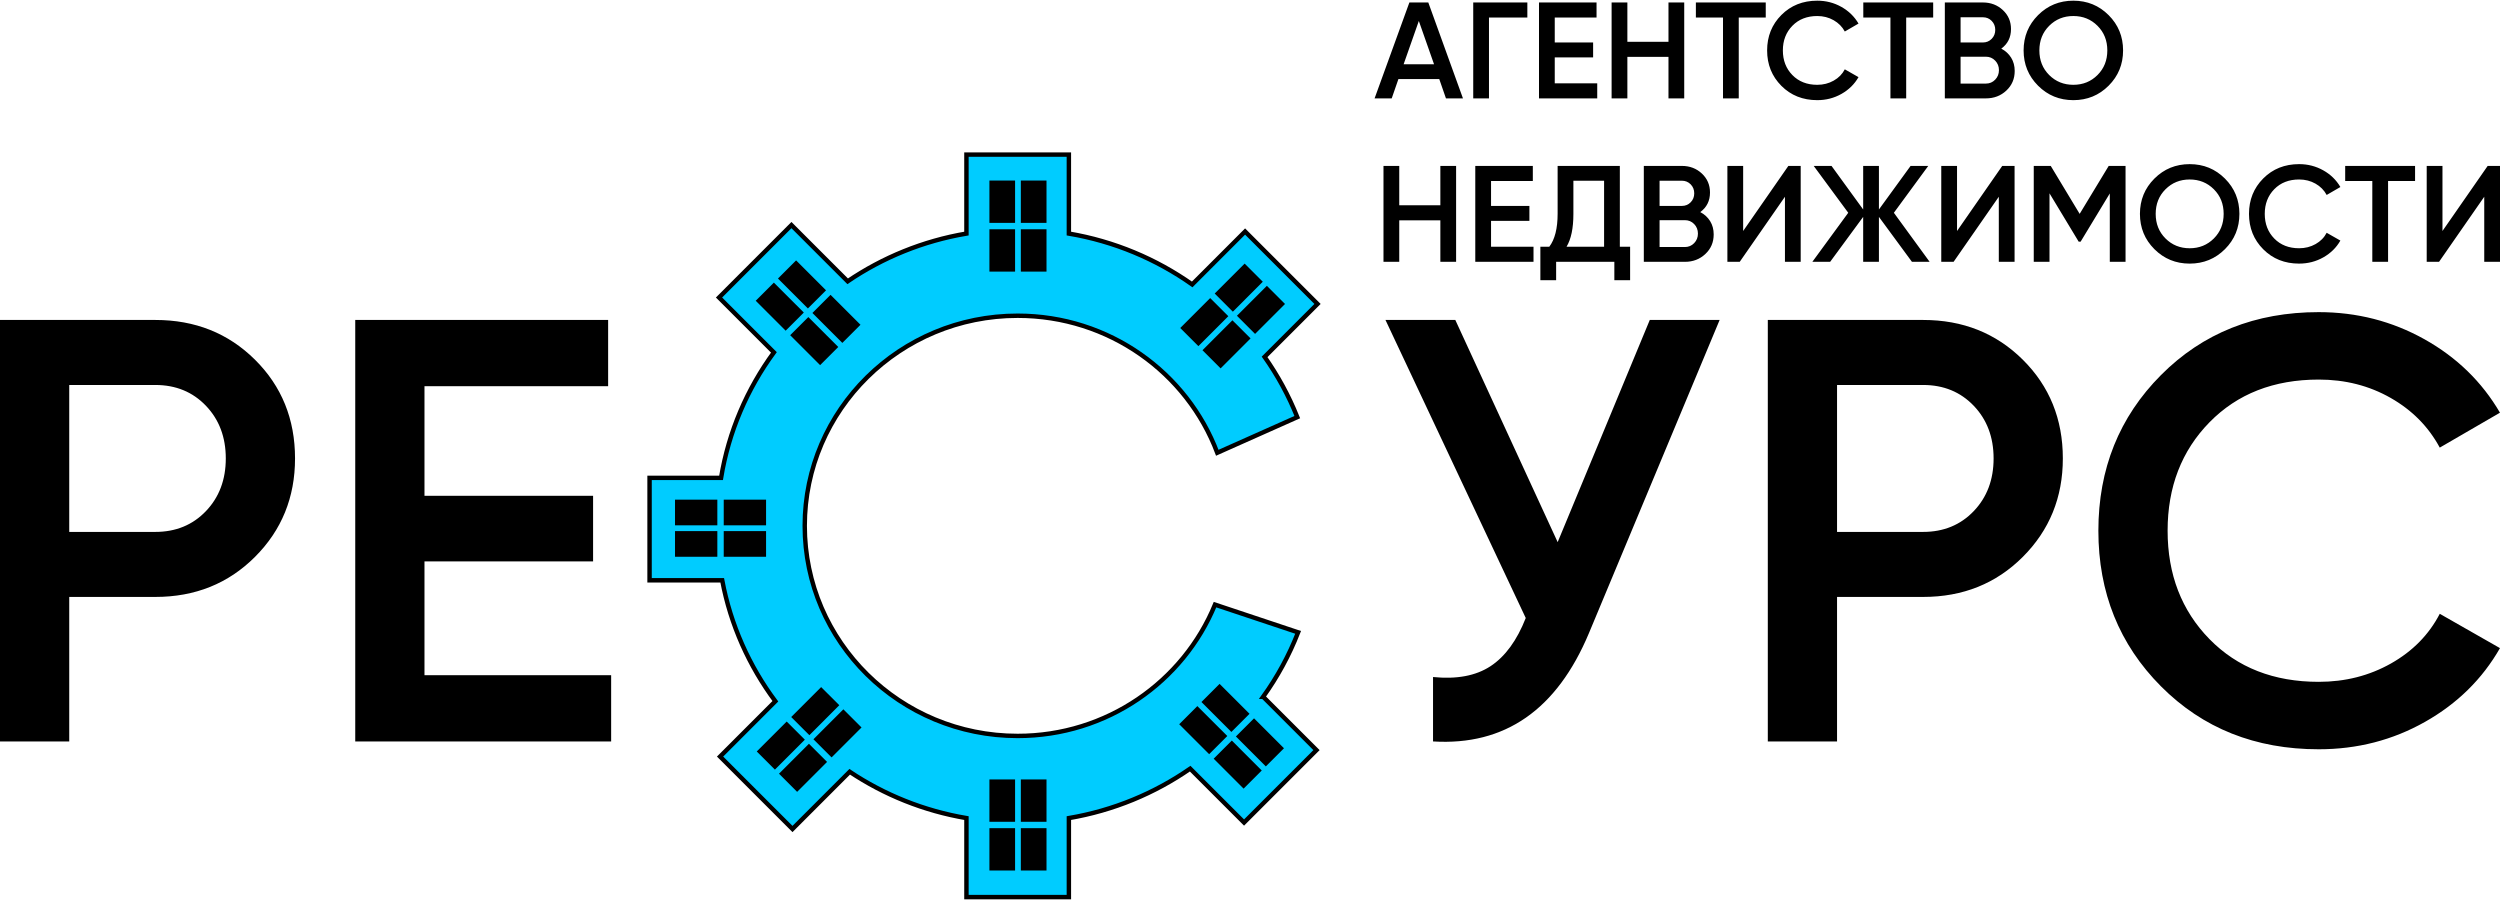 <?xml version="1.0" encoding="UTF-8"?>
<!DOCTYPE svg PUBLIC "-//W3C//DTD SVG 1.1//EN" "http://www.w3.org/Graphics/SVG/1.1/DTD/svg11.dtd">
<!-- Creator: CorelDRAW 2017 -->
<svg xmlns="http://www.w3.org/2000/svg" xml:space="preserve" width="700px" height="252px" version="1.1" style="shape-rendering:geometricPrecision; text-rendering:geometricPrecision; image-rendering:optimizeQuality; fill-rule:evenodd; clip-rule:evenodd"
viewBox="0 0 1707.85 613.89"
 xmlns:xlink="http://www.w3.org/1999/xlink">
 <defs>
  <style type="text/css">
   <![CDATA[
    .str0 {stroke:black;stroke-width:3.02;stroke-miterlimit:22.926}
    .fil1 {fill:black}
    .fil0 {fill:#00CCFF}
    .fil2 {fill:black;fill-rule:nonzero}
   ]]>
  </style>
 </defs>
 <g id="Слой_x0020_1">
  <g id="_2897163428752">
   <path class="fil0 str0" d="M862.92 475.53l36.43 36.43 -49.49 49.48 -36.81 -36.81c-24.28,16.84 -52.43,28.61 -82.86,33.78l0 53.96 -69.98 0 0 -53.96c-29.14,-4.94 -56.18,-15.94 -79.75,-31.65l-39.08 39.09 -49.48 -49.48 37.78 -37.78c-17.91,-24.06 -30.58,-52.14 -36.31,-82.63l-49.63 0 0 -69.97 48.84 0c5.22,-31.64 17.86,-60.81 36.1,-85.73l-37.49 -37.49 49.48 -49.48 38.4 38.4c23.89,-16.21 51.42,-27.56 81.14,-32.6l0 -53.96 69.98 0 0 53.96c31.01,5.27 59.65,17.39 84.24,34.75l36.14 -36.15 49.49 49.48 -36.16 36.16c8.96,12.73 16.49,26.52 22.33,41.15l-54.65 24.36c-20.56,-54.65 -73.87,-93.62 -136.39,-93.62 -80.3,0 -145.44,64.28 -145.44,143.53 0,79.25 65.14,143.53 145.44,143.53 61.01,0 113.25,-37.11 134.84,-89.7l56.78 18.94c-6.13,15.71 -14.19,30.48 -23.89,44.01z"/>
   <g>
    <polygon class="fil1" points="675.91,122.87 693.44,122.87 693.44,151.79 675.91,151.79 "/>
    <polygon class="fil1" points="697.38,122.87 714.91,122.87 714.91,151.79 697.38,151.79 "/>
    <polygon class="fil1" points="675.91,156.15 693.44,156.15 693.44,185.08 675.91,185.08 "/>
    <polygon class="fil1" points="697.38,156.15 714.91,156.15 714.91,185.08 697.38,185.08 "/>
    <polygon class="fil1" points="675.91,532 693.44,532 693.44,560.93 675.91,560.93 "/>
    <polygon class="fil1" points="697.38,532 714.91,532 714.91,560.93 697.38,560.93 "/>
    <polygon class="fil1" points="675.91,565.29 693.44,565.29 693.44,594.21 675.91,594.21 "/>
    <polygon class="fil1" points="697.38,565.29 714.91,565.29 714.91,594.21 697.38,594.21 "/>
   </g>
   <g>
    <polygon class="fil1" points="461.13,379.88 461.13,362.35 490.04,362.35 490.04,379.88 "/>
    <polygon class="fil1" points="461.13,358.4 461.13,340.87 490.04,340.87 490.04,358.4 "/>
    <polygon class="fil1" points="494.41,379.88 494.41,362.35 523.33,362.35 523.33,379.88 "/>
    <polygon class="fil1" points="494.41,358.4 494.41,340.87 523.33,340.87 523.33,358.4 "/>
   </g>
   <g>
    <polygon class="fil1" points="516.26,204.99 528.66,192.59 549.11,213.04 536.71,225.44 "/>
    <polygon class="fil1" points="531.45,189.81 543.84,177.41 564.29,197.86 551.9,210.25 "/>
    <polygon class="fil1" points="539.8,228.52 552.2,216.13 572.65,236.58 560.25,248.98 "/>
    <polygon class="fil1" points="554.98,213.34 567.38,200.95 587.83,221.4 575.43,233.79 "/>
    <polygon class="fil1" points="805.57,494.29 817.96,481.89 838.41,502.34 826.02,514.74 "/>
    <polygon class="fil1" points="820.75,479.11 833.14,466.71 853.6,487.16 841.2,499.56 "/>
    <polygon class="fil1" points="829.11,517.82 841.5,505.43 861.95,525.88 849.55,538.28 "/>
    <polygon class="fil1" points="844.29,502.64 856.68,490.25 877.13,510.7 864.74,523.1 "/>
   </g>
   <g>
    <polygon class="fil1" points="516.97,512.9 529.37,525.29 549.82,504.84 537.42,492.45 "/>
    <polygon class="fil1" points="532.16,528.08 544.55,540.48 565,520.02 552.61,507.63 "/>
    <polygon class="fil1" points="540.51,489.36 552.91,501.76 573.36,481.3 560.96,468.91 "/>
    <polygon class="fil1" points="555.69,504.54 568.09,516.94 588.54,496.49 576.14,484.09 "/>
    <polygon class="fil1" points="806.28,223.6 818.67,235.99 839.12,215.54 826.73,203.15 "/>
    <polygon class="fil1" points="821.46,238.78 833.85,251.18 854.31,230.72 841.91,218.33 "/>
    <polygon class="fil1" points="829.82,200.06 842.21,212.46 862.66,192 850.27,179.61 "/>
    <polygon class="fil1" points="845,215.24 857.39,227.64 877.84,207.19 865.45,194.79 "/>
   </g>
   <path class="fil2" d="M106.12 218.11c27.15,0 49.84,9.05 68.07,27.15 18.24,18.1 27.36,40.58 27.36,67.46 0,26.6 -9.12,49.01 -27.36,67.25 -18.23,18.23 -40.92,27.35 -68.07,27.35l-58.82 0 0 98.72 -47.3 0 0 -287.93 106.12 0zm0 144.79c13.98,0 25.5,-4.73 34.55,-14.19 9.05,-9.46 13.58,-21.46 13.58,-35.99 0,-14.54 -4.53,-26.54 -13.58,-36 -9.05,-9.45 -20.57,-14.19 -34.55,-14.19l-58.82 0 0 100.37 58.82 0zm183.86 97.9l127.52 0 0 45.24 -174.82 0 0 -287.93 172.76 0 0 45.25 -125.46 0 0 74.86 115.18 0 0 44.83 -115.18 0 0 77.75zm837.05 -242.69l47.72 0 -89.26 213.89c-21.93,52.38 -57.44,77.06 -106.53,74.04l0 -44.01c16.18,1.64 29.27,-0.83 39.28,-7.4 10.01,-6.59 18.03,-17.56 24.06,-32.91l-95.83 -203.61 47.71 0 69.92 151.78 62.93 -151.78zm186.75 0c27.15,0 49.84,9.05 68.08,27.15 18.23,18.1 27.35,40.58 27.35,67.46 0,26.6 -9.12,49.01 -27.35,67.25 -18.24,18.23 -40.93,27.35 -68.08,27.35l-58.82 0 0 98.72 -47.3 0 0 -287.93 106.12 0zm0 144.79c13.98,0 25.5,-4.73 34.55,-14.19 9.05,-9.46 13.58,-21.46 13.58,-35.99 0,-14.54 -4.53,-26.54 -13.58,-36 -9.05,-9.45 -20.57,-14.19 -34.55,-14.19l-58.82 0 0 100.37 58.82 0zm270.24 148.49c-43.32,0 -79.24,-14.33 -107.76,-42.99 -28.52,-28.65 -42.78,-64.1 -42.78,-106.32 0,-42.23 14.26,-77.68 42.78,-106.33 28.52,-28.66 64.44,-42.99 107.76,-42.99 26.06,0 50.12,6.17 72.2,18.51 22.07,12.34 39.27,29.07 51.61,50.19l-41.13 23.85c-7.68,-14.26 -18.85,-25.57 -33.52,-33.93 -14.67,-8.37 -31.06,-12.55 -49.16,-12.55 -30.71,0 -55.59,9.74 -74.65,29.2 -19.06,19.48 -28.59,44.16 -28.59,74.05 0,29.88 9.53,54.56 28.59,74.04 19.06,19.46 43.94,29.2 74.65,29.2 18.1,0 34.55,-4.19 49.37,-12.55 14.8,-8.36 25.91,-19.67 33.31,-33.93l41.13 23.45c-12.06,21.11 -29.13,37.9 -51.21,50.38 -22.07,12.48 -46.27,18.72 -72.6,18.72z"/>
   <path class="fil2" d="M987.79 66.74l-4.58 -13.2 -27.9 0 -4.58 13.2 -11.7 0 23.77 -65.52 12.92 0 23.68 65.52 -11.61 0zm-28.92 -23.31l20.78 0 -10.39 -29.58 -10.39 29.58zm84.52 -42.21l0 10.29 -26.21 0 0 55.23 -10.76 0 0 -65.52 36.97 0zm18.72 55.22l29.02 0 0 10.3 -39.78 0 0 -65.52 39.31 0 0 10.29 -28.55 0 0 17.04 26.21 0 0 10.2 -26.21 0 0 17.69zm77.69 -55.22l10.76 0 0 65.52 -10.76 0 0 -28.36 -28.08 0 0 28.36 -10.77 0 0 -65.52 10.77 0 0 26.86 28.08 0 0 -26.86zm66.45 0l0 10.29 -18.44 0 0 55.23 -10.76 0 0 -55.23 -18.53 0 0 -10.29 47.73 0zm35.2 66.73c-9.86,0 -18.04,-3.26 -24.53,-9.78 -6.49,-6.52 -9.73,-14.58 -9.73,-24.19 0,-9.61 3.24,-17.68 9.73,-24.2 6.49,-6.52 14.67,-9.78 24.53,-9.78 5.92,0 11.4,1.4 16.42,4.21 5.02,2.81 8.94,6.62 11.75,11.42l-9.36 5.43c-1.75,-3.25 -4.29,-5.82 -7.63,-7.72 -3.34,-1.91 -7.07,-2.86 -11.18,-2.86 -6.99,0 -12.66,2.22 -16.99,6.65 -4.34,4.43 -6.51,10.04 -6.51,16.85 0,6.8 2.17,12.41 6.51,16.84 4.33,4.43 10,6.65 16.99,6.65 4.11,0 7.86,-0.95 11.23,-2.86 3.37,-1.9 5.89,-4.47 7.58,-7.72l9.36 5.34c-2.75,4.8 -6.63,8.62 -11.66,11.46 -5.02,2.84 -10.53,4.26 -16.51,4.26zm79.18 -66.73l0 10.29 -18.44 0 0 55.23 -10.76 0 0 -55.23 -18.54 0 0 -10.29 47.74 0zm46.52 31.54c2.87,1.5 5.11,3.56 6.74,6.18 1.62,2.62 2.43,5.64 2.43,9.08 0,5.36 -1.9,9.82 -5.71,13.38 -3.8,3.56 -8.45,5.34 -13.95,5.34l-28.07 0 0 -65.52 26.02 0c5.36,0 9.9,1.73 13.61,5.19 3.72,3.46 5.57,7.79 5.57,12.96 0,5.68 -2.21,10.14 -6.64,13.39zm-12.54 -21.43l-15.26 0 0 17.22 15.26 0c2.37,0 4.36,-0.83 5.99,-2.48 1.62,-1.66 2.43,-3.7 2.43,-6.13 0,-2.44 -0.81,-4.48 -2.43,-6.13 -1.63,-1.66 -3.62,-2.48 -5.99,-2.48zm2.05 45.3c2.5,0 4.61,-0.89 6.32,-2.67 1.72,-1.78 2.58,-3.95 2.58,-6.51 0,-2.55 -0.86,-4.72 -2.58,-6.5 -1.71,-1.78 -3.82,-2.67 -6.32,-2.67l-17.31 0 0 18.35 17.31 0zm83.82 1.45c-6.58,6.58 -14.61,9.87 -24.1,9.87 -9.48,0 -17.52,-3.29 -24.1,-9.87 -6.58,-6.58 -9.88,-14.62 -9.88,-24.1 0,-9.49 3.3,-17.52 9.88,-24.11 6.58,-6.58 14.62,-9.87 24.1,-9.87 9.49,0 17.52,3.29 24.1,9.87 6.59,6.59 9.88,14.62 9.88,24.11 0,9.48 -3.29,17.52 -9.88,24.1zm-40.62 -7.3c4.46,4.46 9.97,6.69 16.52,6.69 6.55,0 12.06,-2.23 16.52,-6.69 4.46,-4.46 6.69,-10.06 6.69,-16.8 0,-6.74 -2.23,-12.34 -6.69,-16.8 -4.46,-4.47 -9.97,-6.7 -16.52,-6.7 -6.55,0 -12.06,2.23 -16.52,6.7 -4.46,4.46 -6.69,10.06 -6.69,16.8 0,6.74 2.23,12.34 6.69,16.8zm-415.9 62.1l10.76 0 0 65.52 -10.76 0 0 -28.36 -28.08 0 0 28.36 -10.77 0 0 -65.52 10.77 0 0 26.86 28.08 0 0 -26.86zm34.63 55.22l29.01 0 0 10.3 -39.78 0 0 -65.52 39.31 0 0 10.3 -28.54 0 0 17.03 26.2 0 0 10.2 -26.2 0 0 17.69zm87.98 0l7.02 0 0 22.84 -10.77 0 0 -12.54 -39.77 0 0 12.54 -10.77 0 0 -22.84 6.09 0c3.8,-4.99 5.7,-12.51 5.7,-22.55l0 -32.67 42.5 0 0 55.22zm-36.41 0l25.65 0 0 -45.11 -20.97 0 0 22.74c0,9.74 -1.56,17.19 -4.68,22.37zm91.35 -23.68c2.87,1.5 5.12,3.56 6.74,6.18 1.62,2.62 2.43,5.65 2.43,9.08 0,5.37 -1.9,9.83 -5.71,13.38 -3.8,3.56 -8.45,5.34 -13.94,5.34l-28.08 0 0 -65.52 26.02 0c5.37,0 9.91,1.73 13.62,5.19 3.71,3.47 5.57,7.79 5.57,12.97 0,5.68 -2.22,10.14 -6.65,13.38zm-12.54 -21.43l-15.26 0 0 17.22 15.26 0c2.37,0 4.37,-0.83 5.99,-2.48 1.62,-1.65 2.43,-3.7 2.43,-6.13 0,-2.43 -0.81,-4.48 -2.43,-6.13 -1.62,-1.65 -3.62,-2.48 -5.99,-2.48zm2.06 45.3c2.49,0 4.6,-0.89 6.32,-2.67 1.71,-1.78 2.57,-3.94 2.57,-6.5 0,-2.56 -0.86,-4.73 -2.57,-6.51 -1.72,-1.78 -3.83,-2.66 -6.32,-2.66l-17.32 0 0 18.34 17.32 0zm68.33 10.11l0 -44.46 -30.89 44.46 -8.43 0 0 -65.52 10.77 0 0 44.46 30.88 -44.46 8.43 0 0 65.52 -10.76 0zm98.84 0l-12.08 0 -22.56 -30.7 0 30.7 -10.76 0 0 -30.7 -22.56 30.7 -12.16 0 24.52 -33.51 -23.59 -32.01 12.17 0 21.62 29.76 0 -29.76 10.76 0 0 29.76 21.63 -29.76 12.07 0 -23.49 32.01 24.43 33.51zm47.26 0l0 -44.46 -30.89 44.46 -8.42 0 0 -65.52 10.77 0 0 44.46 30.88 -44.46 8.43 0 0 65.52 -10.77 0zm86.58 -65.52l0 65.52 -10.76 0 0 -46.71 -19.94 32.95 -1.31 0 -19.94 -33.04 0 46.8 -10.76 0 0 -65.52 11.61 0 19.75 32.76 19.84 -32.76 11.51 0zm67.91 56.86c-6.59,6.58 -14.62,9.88 -24.1,9.88 -9.49,0 -17.52,-3.3 -24.11,-9.88 -6.58,-6.58 -9.87,-14.62 -9.87,-24.1 0,-9.48 3.29,-17.52 9.87,-24.1 6.59,-6.59 14.62,-9.88 24.11,-9.88 9.48,0 17.51,3.29 24.1,9.88 6.58,6.58 9.87,14.62 9.87,24.1 0,9.48 -3.29,17.52 -9.87,24.1zm-40.62 -7.3c4.46,4.46 9.96,6.69 16.52,6.69 6.55,0 12.05,-2.23 16.52,-6.69 4.46,-4.46 6.69,-10.06 6.69,-16.8 0,-6.74 -2.23,-12.34 -6.69,-16.8 -4.47,-4.46 -9.97,-6.69 -16.52,-6.69 -6.56,0 -12.06,2.23 -16.52,6.69 -4.47,4.46 -6.7,10.06 -6.7,16.8 0,6.74 2.23,12.34 6.7,16.8zm91.3 17.18c-9.86,0 -18.03,-3.26 -24.52,-9.79 -6.49,-6.52 -9.74,-14.58 -9.74,-24.19 0,-9.61 3.25,-17.67 9.74,-24.2 6.49,-6.52 14.66,-9.78 24.52,-9.78 5.93,0 11.4,1.41 16.43,4.22 5.02,2.8 8.94,6.61 11.74,11.41l-9.36 5.43c-1.74,-3.24 -4.29,-5.82 -7.62,-7.72 -3.34,-1.9 -7.07,-2.85 -11.19,-2.85 -6.99,0 -12.65,2.21 -16.99,6.64 -4.33,4.43 -6.5,10.05 -6.5,16.85 0,6.8 2.17,12.42 6.5,16.85 4.34,4.43 10,6.64 16.99,6.64 4.12,0 7.86,-0.95 11.23,-2.85 3.37,-1.9 5.9,-4.48 7.58,-7.72l9.36 5.33c-2.74,4.81 -6.63,8.63 -11.65,11.47 -5.02,2.84 -10.53,4.26 -16.52,4.26zm79.19 -66.74l0 10.3 -18.44 0 0 55.22 -10.77 0 0 -55.22 -18.53 0 0 -10.3 47.74 0zm47.26 65.52l0 -44.46 -30.88 44.46 -8.43 0 0 -65.52 10.77 0 0 44.46 30.88 -44.46 8.43 0 0 65.52 -10.77 0z"/>
  </g>
 </g>
</svg>
